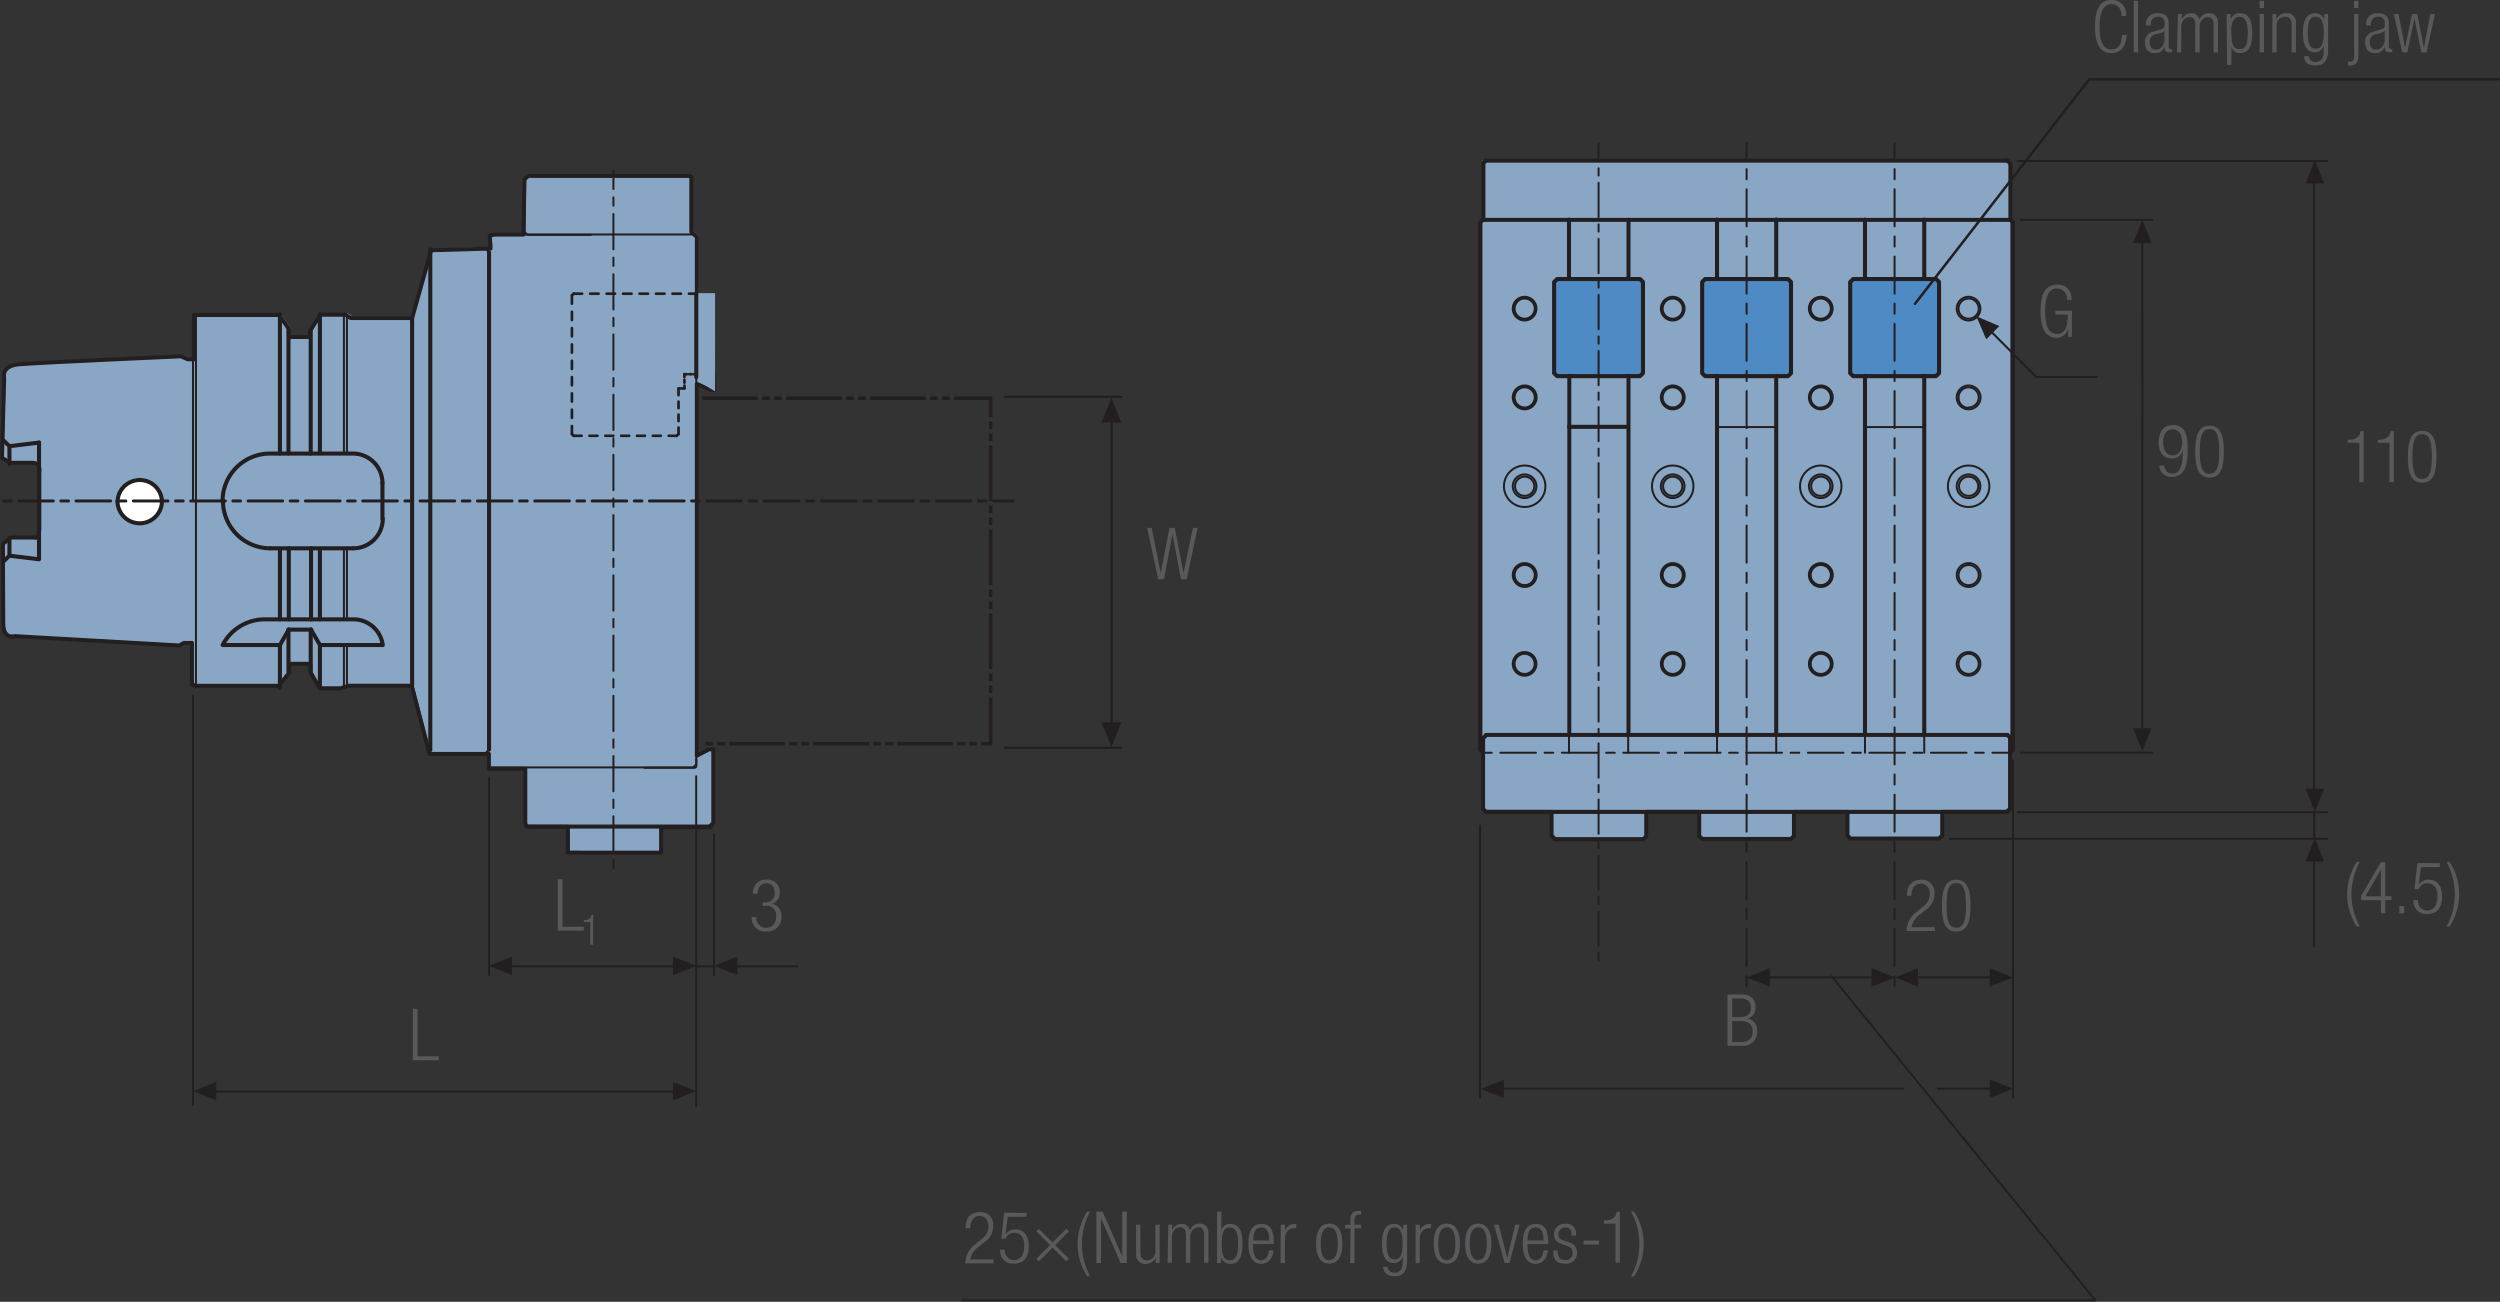 <?xml version="1.0" encoding="UTF-8"?> <svg xmlns="http://www.w3.org/2000/svg" viewBox="0 0 312.59 162.77"><rect x="0" y="0" width="312.59" height="162.77" fill="#333333" stroke="none"/><defs><style>.cls-1{fill:#89a7c4;}.cls-10,.cls-11,.cls-12,.cls-13,.cls-14,.cls-15,.cls-17,.cls-18,.cls-2,.cls-20,.cls-21,.cls-22,.cls-23,.cls-5,.cls-6,.cls-7,.cls-8,.cls-9{fill:none;stroke:#231f20;stroke-linejoin:round;}.cls-10,.cls-11,.cls-12,.cls-13,.cls-14,.cls-15,.cls-17,.cls-2,.cls-20,.cls-21,.cls-22,.cls-23,.cls-5,.cls-6,.cls-7,.cls-8,.cls-9{stroke-linecap:round;}.cls-2{stroke-width:0.5px;}.cls-3{fill:#fff;}.cls-4{fill:#231f20;}.cls-20,.cls-21,.cls-22,.cls-5,.cls-8{stroke-width:0.25px;}.cls-6{stroke-width:0.51px;}.cls-7{stroke-dashoffset:5.27px;stroke-width:0.38px;stroke-dasharray:4.32 0.95 0.95 0.95;}.cls-8{stroke-dashoffset:5.45px;stroke-dasharray:4.41 1.04 1.04 1.04;}.cls-10,.cls-11,.cls-12,.cls-13,.cls-14,.cls-15,.cls-9{stroke-width:0.34px;}.cls-9{stroke-dasharray:0.3 0.3;}.cls-10{stroke-dasharray:0.81 0.81;}.cls-12{stroke-dasharray:0.36 0.36;}.cls-13{stroke-dasharray:1.02 1.02;}.cls-14{stroke-dasharray:0.99 0.99;}.cls-15{stroke-dashoffset:2.02px;stroke-dasharray:1.01 1.01 0.01 0.01 0.01 0.01;}.cls-16{fill:#58595b;}.cls-17{stroke-width:0.27px;}.cls-18{stroke-linecap:square;stroke-width:0.45px;stroke-dasharray:6.5 1 0.5 1 0.5 1;}.cls-19{fill:#4e8ac4;}.cls-20{stroke-dashoffset:5.53px;stroke-dasharray:4.45 1.08 1.08 1.08;}.cls-21{stroke-dashoffset:5.18px;stroke-dasharray:4.28 0.91 0.91 0.91;}.cls-22{stroke-dashoffset:5.89px;stroke-dasharray:4.63 1.26 1.26 1.26;}.cls-23{stroke-width:0.32px;}</style></defs><g id="Layer_2" data-name="Layer 2"><g id="Layer_1-2" data-name="Layer 1"><path class="cls-1" d="M66.25,21.81h20.4v7.05l.69.63v7.26h1.85l.32,11.86H89l-1.69-.73V94.34l1.54-.8h.53v9.21l-.53.53h-6v3.18H71.23v-3.23H66.14l-.26-.31V96H61.33V94.12H53.91l-2.23-8.53H43.79l-1.06.32h-2.6L39,83.9v-1H36.38V84l-1.33,1.64H24.67l-.48-.21V80.24h-1l-.59.32L2,79.39S.62,79.82.62,77.91.57,67.84.57,67.84l1-.79H4.43s.69.37.69-1.17V59s.26-1.27-.85-1.27H1.41l-.95-.63.26-10S.3,45.59,2.58,45.39s20.23-1,20.23-1l.85.37h.8V39.24H35.1L36.32,41v1H39V41.2l1.32-2,3.13-.05.64.42h7.68l2.38-8.48,7.42-.21-.11-1.64.69-.11h3.55l.1-6.89Z"></path><path class="cls-2" d="M66.05,22H86.44V29l.69.63V36.9H89l.32,11.86h-.48L87.13,48V94.49l1.53-.8h.53v9.21l-.53.53h-6v3.18H71v-3.23H65.94l-.26-.31V96.13H61.12V94.27H53.7l-2.22-8.53h-7.9l-1,.32h-2.6l-1.17-2V83H36.17v1.11l-1.33,1.64H24.46L24,85.58V80.39H23l-.58.32L1.84,79.54S.41,80,.41,78.06.36,68,.36,68l1-.79H4.23s.68.37.68-1.17V59.14s.27-1.27-.84-1.27H1.2l-.95-.63.27-10s-.43-1.49,1.85-1.69,20.24-1,20.24-1l.85.37h.79V39.39H34.9l1.22,1.75v1h2.65v-.79l1.32-2,3.12,0,.64.42h7.68l2.38-8.48,7.42-.21-.1-1.64.68-.11h3.55l.11-6.89Z"></path><polygon class="cls-1" points="89.41 48.94 87.03 47.48 87.03 36.65 89.41 36.65 89.41 48.94"></polygon><path class="cls-3" d="M17.45,65.48a2.85,2.85,0,1,1,2.84-2.84,2.84,2.84,0,0,1-2.84,2.84"></path><polygon class="cls-4" points="89.28 120.77 92.18 121.92 92.18 119.61 89.28 120.77"></polygon><polygon class="cls-4" points="87.06 120.77 84.16 119.61 84.16 121.92 87.06 120.77"></polygon><polygon class="cls-4" points="61.12 120.77 64.03 121.92 64.03 119.61 61.12 120.77"></polygon><polygon class="cls-4" points="87.06 136.43 84.16 135.27 84.16 137.58 87.06 136.43"></polygon><polygon class="cls-4" points="24.14 136.43 27.04 137.58 27.04 135.27 24.14 136.43"></polygon><path class="cls-5" d="M87.06,95.58l-.37.36m.37-1v.67"></path><path class="cls-5" d="M24.13,62.63v-23m37-10,.36-.37"></path><line class="cls-5" x1="60.78" y1="31.17" x2="61.15" y2="31.54"></line><path class="cls-6" d="M40,68.56v8.88m-5-8.88v8.88m-1.2-8.88H44.12"></path><line class="cls-5" x1="43.38" y1="77.44" x2="43.38" y2="68.55"></line><path class="cls-6" d="M33.1,77.44h4.36M40,80.65h7.86m0,0a3.7,3.7,0,0,0-3.67-3.21M27.84,80.65H35m2.5-3.21h6.66M40,80.65l-1.11-1.93m-2.78,0L35,80.65M33.1,77.44a5.93,5.93,0,0,0-5.26,3.21m-13.15-18a2.78,2.78,0,0,0,5.56,0M4.88,69.93V62.64m23,0a5.92,5.92,0,0,0,5.92,5.92m10.36,0a3.7,3.7,0,0,0,3.7-3.71M1.18,69.48l-.74.71m.74-.71,3.7.45m-3.7-2.67v2.22"></path><line class="cls-5" x1="43.38" y1="85.58" x2="43.38" y2="80.65"></line><path class="cls-6" d="M47.82,60.41a3.7,3.7,0,0,0-3.7-3.7m-10.36,0H44.12m-10.36,0a5.93,5.93,0,0,0-5.93,5.92M40,56.71V39.31M1.18,55.79l3.7-.45M1.18,58V55.79"></path><line class="cls-5" x1="43.38" y1="39.68" x2="43.38" y2="56.71"></line><path class="cls-6" d="M35,56.71V39.31m1.11,38.13V68.56m2.78,8.88V68.56m0,10.17H36.07M4.88,55.34v7.29m-3.7-6.85-.74-.7m19.81,7.55a2.78,2.78,0,0,0-5.55,0"></path><line class="cls-5" x1="60.78" y1="94.1" x2="61.15" y2="93.73"></line><path class="cls-5" d="M86.84,96H80.58m6.26,0a.22.22,0,0,0,.22-.22m0-1.26v1.26"></path><line class="cls-5" x1="87.06" y1="47.81" x2="87.06" y2="47.16"></line><path class="cls-5" d="M65.59,29l.37.37m0,0h7.92"></path><line class="cls-7" x1="0.44" y1="62.64" x2="126.66" y2="62.64"></line><line class="cls-8" x1="76.7" y1="108.55" x2="76.7" y2="21.27"></line><path class="cls-5" d="M24.5,39.32V86M43,39.32V56.71M43,86v-5.3m0-12.09v8.88"></path><line class="cls-9" x1="85.58" y1="46.79" x2="87.06" y2="46.79"></line><line class="cls-10" x1="84.84" y1="54.27" x2="84.84" y2="48.57"></line><line class="cls-11" x1="85.58" y1="48.57" x2="84.84" y2="48.57"></line><line class="cls-12" x1="85.58" y1="48.57" x2="85.58" y2="46.79"></line><line class="cls-13" x1="71.51" y1="36.95" x2="71.51" y2="54.27"></line><line class="cls-14" x1="71.73" y1="54.49" x2="84.62" y2="54.49"></line><path class="cls-11" d="M84.84,54.27l-.22.22m-13.11-.22.22.22m0-17.77-.22.23"></path><line class="cls-15" x1="71.73" y1="36.72" x2="87.06" y2="36.72"></line><line class="cls-6" x1="47.82" y1="60.41" x2="47.82" y2="64.85"></line><path class="cls-5" d="M87.05,103.66v34.67M24.13,86.92V138.2M87.05,97.06v24.87M61.15,97.28v24.65m25.9-1.1h2.23m0-16.52v17.62M87.05,97.06v24.87m-1.24,14.56H68.1m-42.73,0H68.1m17.71-15.67H68.1m-4.75,0H68.1m22.88,0h8.75"></path><path class="cls-6" d="M40,80.65V86m-5-5.31V86"></path><line class="cls-6" x1="87.06" y1="47.16" x2="87.06" y2="36.73"></line><line class="cls-5" x1="61.15" y1="95.95" x2="86.69" y2="95.95"></line><line class="cls-5" x1="86.69" y1="29.32" x2="61.52" y2="29.32"></line><path class="cls-6" d="M36.07,41.24V56.71m2.78-15.47V56.71m22.3,5.92V93.72m0-31.09V31.54m-9.62,8.15v46M53.8,31.17V93.79"></path><path class="cls-6" d="M38.85,84V78.72M36.07,84V78.72"></path><line class="cls-6" x1="65.96" y1="103.35" x2="88.91" y2="103.35"></line><path class="cls-16" d="M69.75,109.94h.58v5.94H73v.48H69.75Z"></path><path class="cls-16" d="M73.8,115.28H73v-.23c.63,0,.91-.26.93-.64h.24v3.71H73.8Z"></path><path class="cls-16" d="M51.62,126.14h.58v5.94h2.66v.49H51.62Z"></path><path class="cls-16" d="M95.36,112.83h.3a1.09,1.09,0,0,0,1.2-1.19c0-.74-.36-1.2-1-1.2s-1.12.41-1.13,1.31h-.57a1.58,1.58,0,0,1,1.7-1.76,1.49,1.49,0,0,1,1.63,1.58,1.37,1.37,0,0,1-1,1.44h0a1.43,1.43,0,0,1,1.22,1.52,1.73,1.73,0,0,1-1.83,1.93A1.65,1.65,0,0,1,94,114.66h.57A1.2,1.2,0,0,0,95.8,116c.65,0,1.25-.39,1.25-1.47a1.16,1.16,0,0,0-1.27-1.27h-.42Z"></path><path class="cls-17" d="M139,91V57.9m0-5.43v6.08"></path><polygon class="cls-4" points="138.97 49.74 137.73 52.84 140.21 52.84 138.97 49.74"></polygon><polygon class="cls-4" points="138.97 93.4 140.21 90.31 137.73 90.31 138.97 93.4"></polygon><path class="cls-16" d="M143.44,66H144l1.13,5.65h0l1.1-5.65h.66l1.1,5.65h0L149.16,66h.58l-1.36,6.43h-.72l-1.06-5.65h0l-1.06,5.65h-.72Z"></path><line class="cls-17" x1="140.2" y1="49.62" x2="125.62" y2="49.62"></line><line class="cls-17" x1="140.2" y1="93.5" x2="125.62" y2="93.5"></line><polyline class="cls-18" points="88.02 49.78 123.87 49.78 123.87 92.99 88.02 92.99"></polyline><rect class="cls-1" x="185.35" y="20.06" width="66.01" height="81.21"></rect><rect class="cls-19" x="194.42" y="34.92" width="10.87" height="12.04"></rect><rect class="cls-19" x="212.93" y="34.92" width="10.87" height="12.04"></rect><rect class="cls-19" x="231.44" y="34.92" width="10.87" height="12.04"></rect><rect class="cls-1" x="194.06" y="100.64" width="11.76" height="4.05"></rect><rect class="cls-1" x="212.6" y="100.64" width="11.76" height="4.05"></rect><rect class="cls-1" x="231.13" y="100.64" width="11.76" height="4.05"></rect><polygon class="cls-4" points="289.44 20.03 288.28 22.93 290.6 22.93 289.44 20.03"></polygon><polygon class="cls-4" points="289.44 104.81 288.28 107.72 290.6 107.72 289.44 104.81"></polygon><polygon class="cls-4" points="251.7 122.22 248.8 121.05 248.8 123.37 251.7 122.22"></polygon><polygon class="cls-4" points="236.91 122.22 239.82 123.37 239.82 121.05 236.91 122.22"></polygon><polygon class="cls-4" points="218.39 122.22 221.29 123.37 221.29 121.05 218.39 122.22"></polygon><polygon class="cls-4" points="185.13 136.16 188.03 137.31 188.03 135 185.13 136.16"></polygon><polygon class="cls-4" points="236.91 122.22 234.01 121.05 234.01 123.37 236.91 122.22"></polygon><polygon class="cls-4" points="251.7 136.13 248.8 134.97 248.8 137.28 251.7 136.13"></polygon><polygon class="cls-4" points="289.44 101.51 290.6 98.61 288.28 98.61 289.44 101.51"></polygon><polygon class="cls-4" points="267.87 93.95 269.03 91.05 266.71 91.05 267.87 93.95"></polygon><polygon class="cls-4" points="267.87 27.49 266.7 30.39 269.03 30.39 267.87 27.49"></polygon><polygon class="cls-4" points="247.11 39.55 248.35 42.42 249.99 40.77 247.11 39.55"></polygon><path class="cls-2" d="M185.07,93.75V27.86M251.7,93.75V27.86m-65.89-7.77H251m-65.52,7.39v-7m65.89,7v-7M185.44,92.26v8.89m57,3.7H231.34m11.48-.38-.37.38M231,104.47l.37.38m11.48-3.33v3m-11.85-3v3m-7,.38H212.83m11.48-.38-.37.38m-11.48-.38.37.38m11.48-3.33v3m-11.85-3v3m-7,.38h-11.1m11.47-.38-.37.38M194,104.47l.37.38m11.47-3.33v3m-11.84-3v3"></path><path class="cls-6" d="M214.69,91.89V47m0-12.14v-7.4m7.4,64.4V47m0-12.14v-7.4m11.1,64.4V47m0-12.14v-7.4m7.41,64.4V47m0-12.14v-7.4m-44.42,7.4v-7.4m7.4,25.91h-7.4"></path><path class="cls-5" d="M222.09,53.4h-7.4m25.91,0h-7.41"></path><path class="cls-6" d="M251.7,93.74l-.37.37m0,7-.37.37m-65.52-7.41-.37-.37m.37-73.29.37-.36m65.15,0,.37.36m.37,7.41-.37-.38m-66.26.38.37-.38M251,91.89l.37.37m-65.52-.37-.37.37"></path><path class="cls-5" d="M246.15,73.17a1.26,1.26,0,1,0-1.26-1.27A1.26,1.26,0,0,0,246.15,73.17Zm0,11.1A1.26,1.26,0,1,0,244.89,83,1.26,1.26,0,0,0,246.15,84.27Zm0-33.32a1.26,1.26,0,1,0-1.26-1.25A1.25,1.25,0,0,0,246.15,51Zm0-11.1a1.26,1.26,0,1,0-1.26-1.26A1.25,1.25,0,0,0,246.15,39.85Z"></path><line class="cls-20" x1="185.44" y1="94.12" x2="251.33" y2="94.12"></line><path class="cls-5" d="M196.18,94.12V91.89m7.4,2.23V91.89m11.11,2.23V91.89m7.4,2.23V91.89m11.1,2.23V91.89m7.41,2.23V91.89"></path><line class="cls-21" x1="199.88" y1="120.1" x2="199.88" y2="17.86"></line><line class="cls-22" x1="236.89" y1="123.33" x2="236.89" y2="17.86"></line><line class="cls-22" x1="218.39" y1="123.33" x2="218.39" y2="17.86"></line><path class="cls-5" d="M190.64,63.39a2.59,2.59,0,1,0-2.59-2.59A2.59,2.59,0,0,0,190.64,63.39Zm0-1.39a1.2,1.2,0,1,0-1.2-1.2A1.19,1.19,0,0,0,190.64,62Zm0,.28a1.48,1.48,0,1,0-1.49-1.48A1.48,1.48,0,0,0,190.64,62.28Zm0,11.11a1.49,1.49,0,1,0-1.49-1.49A1.49,1.49,0,0,0,190.64,73.39Zm0,11.1A1.48,1.48,0,1,0,189.15,83,1.48,1.48,0,0,0,190.64,84.49Zm0-33.31a1.49,1.49,0,1,0-1.49-1.49A1.49,1.49,0,0,0,190.64,51.18Zm0-11.11a1.48,1.48,0,1,0-1.49-1.48A1.48,1.48,0,0,0,190.64,40.07Zm0,33.09a1.26,1.26,0,0,0,0-2.52,1.26,1.26,0,1,0,0,2.52Zm0,11.11A1.26,1.26,0,1,0,189.37,83,1.26,1.26,0,0,0,190.64,84.27Zm0-33.32a1.26,1.26,0,0,0,0-2.52,1.26,1.26,0,1,0,0,2.52Zm0-11.1a1.26,1.26,0,0,0,0-2.52,1.26,1.26,0,1,0,0,2.52Zm18.51,23.54a2.59,2.59,0,1,0-2.59-2.59A2.59,2.59,0,0,0,209.15,63.39Zm0-1.39a1.2,1.2,0,1,0-1.2-1.2A1.2,1.2,0,0,0,209.15,62Zm0,.28a1.48,1.48,0,1,0-1.48-1.48A1.48,1.48,0,0,0,209.15,62.28Zm0,11.11a1.49,1.49,0,1,0-1.48-1.49A1.49,1.49,0,0,0,209.15,73.39Zm0,11.1A1.48,1.48,0,1,0,207.67,83,1.48,1.48,0,0,0,209.15,84.49Zm0-33.31a1.49,1.49,0,1,0-1.48-1.49A1.49,1.49,0,0,0,209.15,51.18Zm0-11.11a1.48,1.48,0,1,0-1.48-1.48A1.48,1.48,0,0,0,209.15,40.07Zm0,33.09a1.26,1.26,0,0,0,0-2.52,1.26,1.26,0,0,0,0,2.52Zm0,11.11A1.26,1.26,0,1,0,207.89,83,1.26,1.26,0,0,0,209.15,84.27Zm0-33.32a1.26,1.26,0,1,0,0-2.52,1.26,1.26,0,1,0,0,2.52Zm0-11.1a1.26,1.26,0,0,0,0-2.52,1.26,1.26,0,1,0,0,2.52Zm18.51,23.54a2.59,2.59,0,1,0-2.59-2.59A2.59,2.59,0,0,0,227.66,63.39Zm0-1.39a1.2,1.2,0,1,0-1.2-1.2A1.2,1.2,0,0,0,227.66,62Zm0,.28a1.48,1.48,0,1,0-1.48-1.48A1.48,1.48,0,0,0,227.66,62.28Zm0,11.11a1.49,1.49,0,1,0-1.48-1.49A1.49,1.49,0,0,0,227.66,73.39Zm0,11.1A1.48,1.48,0,1,0,226.18,83,1.48,1.48,0,0,0,227.66,84.49Zm0-33.31a1.49,1.49,0,1,0-1.48-1.49A1.49,1.49,0,0,0,227.66,51.18Zm0-11.11a1.48,1.48,0,1,0-1.48-1.48A1.48,1.48,0,0,0,227.66,40.07Zm0,33.09a1.26,1.26,0,1,0-1.26-1.26A1.25,1.25,0,0,0,227.66,73.16Zm0,11.11A1.26,1.26,0,1,0,226.4,83,1.26,1.26,0,0,0,227.66,84.27Zm0-33.32a1.26,1.26,0,1,0-1.26-1.25A1.25,1.25,0,0,0,227.66,51Zm0-11.1a1.26,1.26,0,1,0-1.26-1.26A1.25,1.25,0,0,0,227.66,39.85Zm18.49,23.54a2.59,2.59,0,1,0-2.59-2.59A2.59,2.59,0,0,0,246.15,63.39Zm0-1.39a1.2,1.2,0,0,0,0-2.4,1.2,1.2,0,0,0,0,2.4Zm0,.28a1.48,1.48,0,1,0-1.49-1.48A1.48,1.48,0,0,0,246.15,62.28Zm0,11.11a1.49,1.49,0,1,0-1.49-1.49A1.49,1.49,0,0,0,246.15,73.39Zm0,11.1A1.48,1.48,0,1,0,244.66,83,1.48,1.48,0,0,0,246.15,84.49Zm0-33.31a1.49,1.49,0,1,0-1.49-1.49A1.49,1.49,0,0,0,246.15,51.18Zm0-11.11a1.48,1.48,0,1,0-1.49-1.48A1.48,1.48,0,0,0,246.15,40.07Z"></path><path class="cls-6" d="M194.32,35.26v11.4m11.11-11.4v11.4M194.7,34.89h10.36m0,12.14H194.7m10.73-11.77-.37-.37m-10.74.37.38-.37m-.38,11.77.38.37m10.73-.37-.37.37m7.77-11.77v11.4m11.11-11.4v11.4M213.2,34.89h10.37m0,12.14H213.2m10.74-11.77-.37-.37m-10.74.37.37-.37m-.37,11.77.37.37m10.74-.37-.37.37m7.77-11.77v11.4m11.11-11.4v11.4M231.71,34.89h10.37m0,12.14H231.71m10.74-11.77-.37-.37m-10.74.37.37-.37m-.37,11.77.37.37m10.74-.37-.37.37"></path><path class="cls-5" d="M242.31,136.12h7.19m-29.45-13.91h15.21m3.27,0h11.75m1.42-27.13v28.24m-64.16,12.8H238m-52.94-32.9v34M251.7,98.48v38.75m1-109.74h16.4m-16.4,66.63h16.4m-16.77-74H291m-38.7,81.43H291m-1.64,0v3.33m-37.06-3.33H291m-47.21,3.33H291m-1.67,13.47V107.09M262.2,47.14h-7.58m13.24-17.07V47.61m-20-7.25,6.71,6.75M267.86,92V51.73m-25.55,84.39h7.19m-29.45-13.91h15.21m3.27,0h11.75m1.42-27.13v28.24m-64.16,12.8H238m-52.94-32.9v34M251.7,98.48v38.75m1-109.74h16.4m-16.4,66.63h16.4m-16.77-74H291m-38.7,81.43H291m-1.64,0v3.33m-37.06-3.33H291m-47.21,3.33H291m-1.67,11.77v-9.53M262.2,47.14h-7.58m13.24-17.07v25m-20-14.73,6.71,6.75M267.86,92V51.73m21.48-29.08V55.09m0-32.44v77.41m-60.34,22,33,40.53H120.31"></path><path class="cls-2" d="M251.33,27.49H185.44m.37,64.4H251m-47.38,0V47m0-12.14v-7.4m-7.4,64.4V47"></path><line class="cls-2" x1="251.33" y1="101.15" x2="251.33" y2="92.26"></line><line class="cls-6" x1="185.81" y1="101.52" x2="250.96" y2="101.52"></line><path class="cls-2" d="M185.81,101.52l-.37-.37m.37.37h8.06m11.92,0h6.66m11.86,0H231m11.85,0H251"></path><path class="cls-16" d="M257,39.34v-.49h2.06v3.28h-.45V41.06h0a1.51,1.51,0,0,1-1.41,1.18c-1.32,0-2.06-1-2.06-3.33s.74-3.32,2.06-3.32,1.77.8,1.84,1.91h-.57a1.28,1.28,0,0,0-1.27-1.42c-.92,0-1.48.75-1.48,2.83s.56,2.84,1.48,2.84,1.34-.78,1.34-2.28v-.13Z"></path><path class="cls-16" d="M270.61,58.22a1,1,0,0,0,1,1c.88,0,1.31-.79,1.34-2.9l0,0a1.38,1.38,0,0,1-1.37,1c-1.11,0-1.67-.81-1.67-2s.55-2.18,1.77-2.18c1.44,0,1.86,1.06,1.86,3.07s-.41,3.41-1.94,3.41A1.43,1.43,0,0,1,270,58.22Zm1.05-1.28c.87,0,1.19-.81,1.19-1.63s-.32-1.63-1.19-1.63-1.19.81-1.19,1.63S270.78,56.94,271.66,56.94Z"></path><path class="cls-16" d="M276.27,53.23c1.45,0,1.79,1.36,1.79,3.24s-.34,3.24-1.79,3.24-1.79-1.36-1.79-3.24S274.82,53.23,276.27,53.23Zm0,6c.87,0,1.21-.75,1.21-2.79s-.34-2.79-1.21-2.79-1.22.75-1.22,2.79S275.4,59.26,276.27,59.26Z"></path><path class="cls-16" d="M238.43,112c0-1.24.6-2,1.8-2a1.57,1.57,0,0,1,1.65,1.73,2.29,2.29,0,0,1-1.06,2l-.69.57a2.51,2.51,0,0,0-1.12,1.63h2.92v.48H238.4a3,3,0,0,1,1.33-2.45l.69-.58a1.93,1.93,0,0,0,.88-1.58c0-.85-.47-1.31-1.12-1.31S239,110.89,239,112Z"></path><path class="cls-16" d="M244.6,110c1.45,0,1.79,1.36,1.79,3.24s-.34,3.24-1.79,3.24-1.79-1.36-1.79-3.24S243.15,110,244.6,110Zm0,6c.88,0,1.22-.75,1.22-2.79s-.34-2.79-1.22-2.79-1.21.75-1.21,2.79S243.73,116,244.6,116Z"></path><path class="cls-16" d="M216,124.35h1.78c1.24,0,1.73.66,1.73,1.61a1.38,1.38,0,0,1-1,1.4v0a1.46,1.46,0,0,1,1.19,1.6,1.72,1.72,0,0,1-1.94,1.8H216Zm.58,2.83h.91c1,0,1.44-.42,1.44-1.17s-.44-1.17-1.34-1.17h-1Zm0,3.11h1.07c1,0,1.49-.45,1.49-1.31s-.49-1.31-1.49-1.31h-1.07Z"></path><path class="cls-16" d="M295,55.36h-1.46V55c1.07,0,1.55-.43,1.59-1.09h.41v6.37H295Z"></path><path class="cls-16" d="M298.77,55.36h-1.46V55c1.08,0,1.55-.43,1.59-1.09h.41v6.37h-.54Z"></path><path class="cls-16" d="M302.86,53.87c1.45,0,1.79,1.36,1.79,3.24s-.34,3.24-1.79,3.24-1.79-1.36-1.79-3.24S301.41,53.87,302.86,53.87Zm0,6c.87,0,1.21-.75,1.21-2.79s-.34-2.79-1.21-2.79-1.22.74-1.22,2.79S302,59.9,302.86,59.9Z"></path><path class="cls-16" d="M295.06,107.77a8.37,8.37,0,0,0,0,8.08h-.38a7.4,7.4,0,0,1,0-8.08Z"></path><path class="cls-16" d="M297.7,112.56h-2.46V112l2.46-4.2h.54v4.25H299v.49h-.75v1.64h-.54Zm0-.49v-3.33h0l-1.95,3.33Z"></path><path class="cls-16" d="M300,113.28h.61v.92H300Z"></path><path class="cls-16" d="M305.07,107.93v.49h-2.36l-.28,2.22,0,0a1.36,1.36,0,0,1,1.24-.65c1,0,1.68.69,1.68,2.11s-.64,2.19-1.89,2.19a1.6,1.6,0,0,1-1.69-1.74h.57a1.17,1.17,0,0,0,1.18,1.29c.77,0,1.25-.64,1.25-1.83,0-.88-.38-1.57-1.24-1.57a1.1,1.1,0,0,0-1.1.74h-.54l.37-3.27Z"></path><path class="cls-16" d="M305.9,115.85a8.37,8.37,0,0,0,0-8.08h.39a7.45,7.45,0,0,1,0,8.08Z"></path><polyline class="cls-23" points="239.44 37.99 261.21 9.93 312.43 9.93"></polyline><path class="cls-16" d="M120.73,153.55c0-1.24.61-2,1.8-2a1.56,1.56,0,0,1,1.65,1.73,2.28,2.28,0,0,1-1.05,2l-.7.57a2.51,2.51,0,0,0-1.11,1.62h2.91v.49h-3.52a3,3,0,0,1,1.33-2.46l.68-.57a1.94,1.94,0,0,0,.88-1.59c0-.84-.46-1.3-1.12-1.3s-1.14.48-1.17,1.55Z"></path><path class="cls-16" d="M128.35,151.66v.48H126l-.28,2.23h0a1.35,1.35,0,0,1,1.23-.65c1,0,1.68.7,1.68,2.11S128,158,126.75,158a1.59,1.59,0,0,1-1.69-1.74h.58a1.16,1.16,0,0,0,1.18,1.29c.76,0,1.25-.63,1.25-1.83,0-.88-.39-1.57-1.24-1.57a1.1,1.1,0,0,0-1.1.74h-.54l.37-3.26Z"></path><path class="cls-16" d="M131.61,156l-1.71,1.71-.32-.32,1.72-1.71-1.72-1.72.32-.31,1.71,1.71,1.71-1.71.33.31-1.72,1.72,1.72,1.71-.33.32Z"></path><path class="cls-16" d="M136.32,151.49a8.39,8.39,0,0,0,0,8.09h-.39a7.47,7.47,0,0,1,0-8.09Z"></path><path class="cls-16" d="M137.09,151.49h.77l2.46,5.6h0v-5.6h.57v6.43h-.77l-2.46-5.6h0v5.6h-.57Z"></path><path class="cls-16" d="M142.05,153.14h.54v3.37c0,.77.26,1.07.83,1.07a1.1,1.1,0,0,0,1.05-1.23v-3.21H145v4.78h-.49v-.67h0a1.33,1.33,0,0,1-1.22.78,1.13,1.13,0,0,1-1.23-1.28Z"></path><path class="cls-16" d="M146.08,153.14h.48v.67h0a1.27,1.27,0,0,1,1.22-.78,1,1,0,0,1,1,.84h0A1.24,1.24,0,0,1,150,153c.66,0,1.1.38,1.1,1.24v3.65h-.54v-3.57c0-.57-.26-.87-.74-.87s-1,.49-1,1.23v3.21h-.54v-3.57c0-.57-.27-.87-.75-.87s-1,.49-1,1.23v3.21h-.54Z"></path><path class="cls-16" d="M152.18,151.49h.54v2.37h0a1.06,1.06,0,0,1,1.11-.83c1.06,0,1.53.85,1.53,2.5s-.47,2.5-1.53,2.5a1.19,1.19,0,0,1-1.17-.9h0v.79h-.48Zm1.58,6.09c.54,0,1.05-.28,1.05-2.05s-.51-2.05-1.05-2.05-1,.28-1,2.05S153.21,157.58,153.76,157.58Z"></path><path class="cls-16" d="M159.23,156.34c-.08,1-.63,1.69-1.53,1.69s-1.61-.7-1.61-2.5.6-2.5,1.65-2.5,1.54.73,1.54,2.33v.19h-2.61v.23c0,1.38.49,1.8,1,1.8s.91-.41,1-1.24Zm-.53-1.24c0-1.18-.35-1.62-1-1.62s-1,.44-1,1.62Z"></path><path class="cls-16" d="M160.14,153.14h.54v.75h0a1.28,1.28,0,0,1,1.21-.86l.19,0v.54l-.26,0c-.6,0-1.16.43-1.16,1.36v3h-.54Z"></path><path class="cls-16" d="M166.2,153c1.05,0,1.65.84,1.65,2.5s-.6,2.5-1.65,2.5-1.65-.84-1.65-2.5S165.15,153,166.2,153Zm0,4.55c.6,0,1.07-.52,1.07-2.05s-.47-2.05-1.07-2.05-1.07.52-1.07,2.05S165.6,157.58,166.2,157.58Z"></path><path class="cls-16" d="M168.86,153.59h-.66v-.45h.66v-.57c0-.65.13-1.15,1-1.15a1.52,1.52,0,0,1,.34,0v.45a1,1,0,0,0-.26,0c-.4,0-.58.15-.58.7v.57h.84v.45h-.84v4.33h-.54Z"></path><path class="cls-16" d="M175.45,153.14h.49v4.44c0,1.32-.49,2-1.57,2-.92,0-1.41-.49-1.42-1.17h.54c0,.45.42.72.9.72.66,0,1-.46,1-1.31v-.75h0a1.12,1.12,0,0,1-1.12.85c-.73,0-1.47-.49-1.47-2.39,0-1.65.47-2.5,1.53-2.5a1.14,1.14,0,0,1,1.11.85h0Zm-1.07,4.33c.64,0,1-.47,1-2s-.38-2-1-2-1,.47-1,2S173.74,157.47,174.38,157.47Z"></path><path class="cls-16" d="M177,153.14h.54v.75h0a1.28,1.28,0,0,1,1.21-.86.57.57,0,0,1,.18,0v.54a1.15,1.15,0,0,0-.26,0c-.59,0-1.15.43-1.15,1.36v3H177Z"></path><path class="cls-16" d="M180.91,153c1.05,0,1.64.84,1.64,2.5s-.59,2.5-1.64,2.5-1.65-.84-1.65-2.5S179.85,153,180.91,153Zm0,4.55c.6,0,1.07-.52,1.07-2.05s-.47-2.05-1.07-2.05-1.07.52-1.07,2.05S180.3,157.58,180.91,157.58Z"></path><path class="cls-16" d="M184.84,153c1,0,1.65.84,1.65,2.5s-.6,2.5-1.65,2.5-1.65-.84-1.65-2.5S183.79,153,184.84,153Zm0,4.55c.6,0,1.07-.52,1.07-2.05s-.47-2.05-1.07-2.05-1.07.52-1.07,2.05S184.24,157.58,184.84,157.58Z"></path><path class="cls-16" d="M186.82,153.14h.57l1.07,4.17h0l1-4.17H190l-1.26,4.78h-.61Z"></path><path class="cls-16" d="M193.54,156.34c-.08,1-.64,1.69-1.54,1.69s-1.6-.7-1.6-2.5.59-2.5,1.65-2.5,1.54.73,1.54,2.33v.19H191v.23c0,1.38.48,1.8,1,1.8s.92-.41,1-1.24ZM193,155.1c0-1.18-.35-1.62-1-1.62s-1,.44-1,1.62Z"></path><path class="cls-16" d="M195.23,155.54c-.67-.26-.91-.65-.91-1.13a1.27,1.27,0,0,1,1.42-1.38,1.17,1.17,0,0,1,1.31,1.34v.13h-.54v-.13c0-.63-.29-.89-.78-.89s-.87.34-.87.81.1.6.64.8l.79.3a1.23,1.23,0,0,1,.89,1.22A1.33,1.33,0,0,1,195.7,158c-1,0-1.47-.41-1.47-1.49v-.15h.54v.13c0,.7.31,1.06.92,1.06a.85.85,0,0,0,.95-.86.86.86,0,0,0-.65-.88Z"></path><path class="cls-16" d="M199.94,155.12v.49H198v-.49Z"></path><path class="cls-16" d="M202,153h-1.45v-.39c1.07,0,1.54-.44,1.58-1.1h.41v6.37H202Z"></path><path class="cls-16" d="M203.94,159.58a8.39,8.39,0,0,0,0-8.09h.38a7.42,7.42,0,0,1,0,8.09Z"></path><path class="cls-16" d="M265.91,4.36c-.08,1.47-.75,2.28-1.9,2.28-1.32,0-2.06-1-2.06-3.32S262.69,0,264,0a1.77,1.77,0,0,1,1.84,2h-.58c0-.87-.44-1.49-1.26-1.49s-1.48.75-1.48,2.83.56,2.84,1.48,2.84,1.26-.7,1.33-1.8Z"></path><path class="cls-16" d="M266.8.11h.54V6.54h-.54Z"></path><path class="cls-16" d="M268.33,3.18a1.34,1.34,0,0,1,1.48-1.53c1,0,1.35.51,1.35,1.27V5.74c0,.27.09.4.28.4h.15v.4a.92.92,0,0,1-.25,0c-.42,0-.69-.1-.69-.59V5.83h0a1.17,1.17,0,0,1-1.23.81c-.84,0-1.22-.52-1.22-1.35a1.26,1.26,0,0,1,1-1.32l1-.29c.38-.11.46-.2.46-.75a.73.73,0,0,0-.83-.83c-.64,0-.92.39-.92,1.08Zm2.29.65h0c-.05.17-.36.27-.57.32l-.45.12a.93.93,0,0,0-.82,1c0,.56.29.93.75.93.66,0,1.11-.49,1.11-1.35Z"></path><path class="cls-16" d="M272.32,1.76h.49v.66h0A1.28,1.28,0,0,1,274,1.65a.94.94,0,0,1,1,.84h0a1.2,1.2,0,0,1,1.21-.84c.67,0,1.11.38,1.11,1.23V6.54h-.54V3c0-.57-.26-.86-.75-.86s-1,.48-1,1.22V6.54h-.54V3c0-.57-.26-.86-.75-.86s-1,.48-1,1.22V6.54h-.54Z"></path><path class="cls-16" d="M278.42,1.76h.49v.68h0a1.2,1.2,0,0,1,1.18-.79c1.06,0,1.52.84,1.52,2.5s-.48,2.49-1.53,2.49A1.06,1.06,0,0,1,279,5.82h0v2.3h-.54Zm1.6.34a.92.92,0,0,0-.75.42A2.74,2.74,0,0,0,279,4.15c0,1.77.5,2,1.05,2s1-.27,1-2S280.55,2.1,280,2.1Z"></path><path class="cls-16" d="M282.54.11h.54V1h-.54Zm0,1.65h.54V6.54h-.54Z"></path><path class="cls-16" d="M284.14,1.76h.48v.66h0a1.34,1.34,0,0,1,1.23-.77,1.12,1.12,0,0,1,1.22,1.28V6.54h-.54V3.08c0-.66-.27-1-.82-1a1.08,1.08,0,0,0-1.05,1.22V6.54h-.54Z"></path><path class="cls-16" d="M290.62,1.76h.48V6.19c0,1.33-.48,2-1.56,2s-1.42-.48-1.43-1.17h.54a.81.81,0,0,0,.9.72c.66,0,1-.46,1-1.3V5.68h0a1.13,1.13,0,0,1-1.12.86c-.74,0-1.48-.49-1.48-2.4,0-1.65.48-2.49,1.53-2.49a1.13,1.13,0,0,1,1.12.84h0Zm-1.07,4.33c.63,0,1-.47,1-2s-.38-2-1-2-1,.47-1,2S288.91,6.09,289.55,6.09Z"></path><path class="cls-16" d="M294.34,1.76h.54V7.09c0,.82-.46,1.1-1,1.1l-.3,0V7.72l.21,0c.38,0,.58-.16.58-.83Zm0-1.65h.54V1h-.54Z"></path><path class="cls-16" d="M295.86,3.18a1.34,1.34,0,0,1,1.48-1.53c1,0,1.35.51,1.35,1.27V5.74c0,.27.09.4.28.4h.15v.4a.92.92,0,0,1-.25,0c-.42,0-.69-.1-.69-.59V5.83h0a1.17,1.17,0,0,1-1.23.81c-.84,0-1.22-.52-1.22-1.35a1.26,1.26,0,0,1,1-1.32l1-.29c.38-.11.46-.2.46-.75a.73.73,0,0,0-.83-.83c-.64,0-.92.39-.92,1.08Zm2.29.65h0c-.05.17-.36.27-.57.32l-.45.12a.93.93,0,0,0-.82,1c0,.56.29.93.75.93.66,0,1.11-.49,1.11-1.35Z"></path><path class="cls-16" d="M299.33,1.76h.57L300.72,6h0l.87-4.24h.66L303.07,6h0l.81-4.24h.58l-1.06,4.78h-.64l-.87-4.24h0L301,6.54h-.64Z"></path></g></g></svg> 